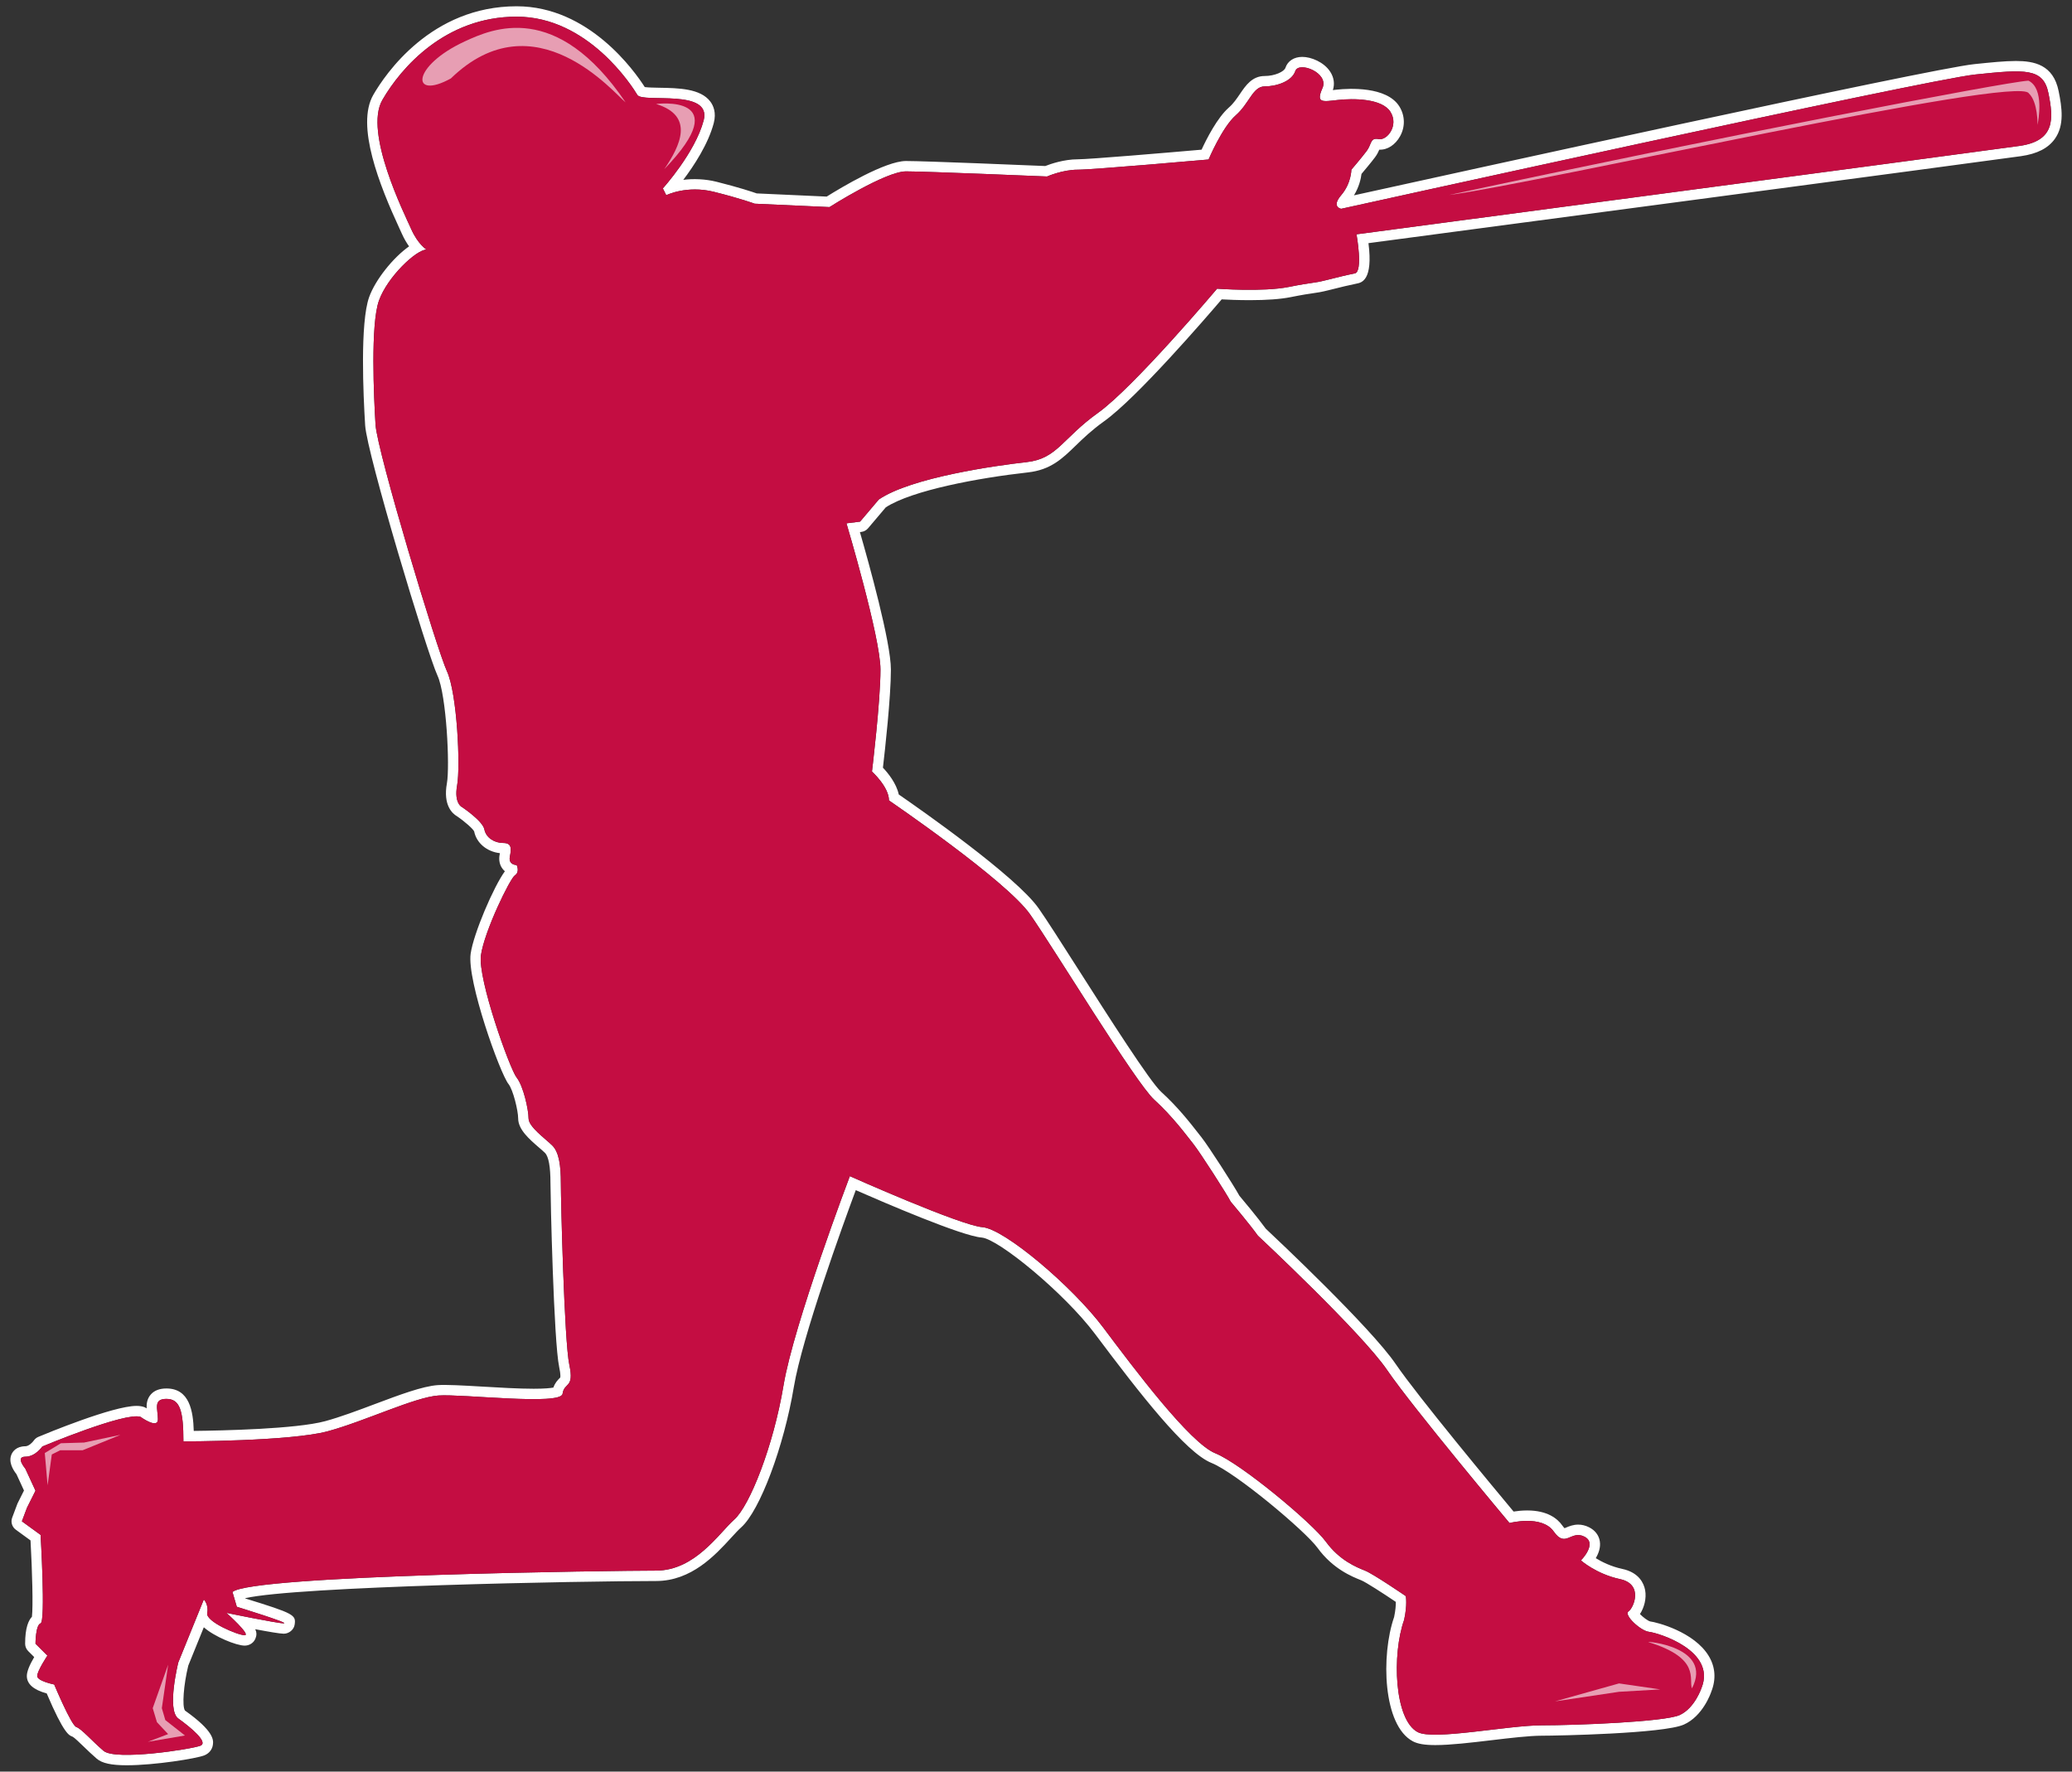 <?xml version="1.0" encoding="utf-8"?>
<!-- Generator: Adobe Illustrator 17.0.0, SVG Export Plug-In . SVG Version: 6.00 Build 0)  -->
<!DOCTYPE svg PUBLIC "-//W3C//DTD SVG 1.1//EN" "http://www.w3.org/Graphics/SVG/1.1/DTD/svg11.dtd">
<svg version="1.1" id="Layer_1" xmlns="http://www.w3.org/2000/svg" xmlns:xlink="http://www.w3.org/1999/xlink" x="0px" y="0px"
	 width="200px" height="171px" viewBox="0 1.25 200 171" style="enable-background:new 0 1.25 200 171;" xml:space="preserve">
<rect x="0" y="1.25" width="200" height="171" fill="#333333" stroke="none"/>
<path id="color2" style="fill:#FFFFFF;" d="M198.711,10.049c-0.513-2.565-2.377-2.912-4.133-2.912c-1.08,0-2.438,0.141-4.012,0.304
	c-4.388,0.454-50.824,10.668-59.875,12.663c0.501-0.814,0.671-1.606,0.728-2.069c0.324-0.383,0.938-1.115,1.304-1.604
	c0.204-0.271,0.326-0.53,0.414-0.736c0.79,0.039,1.551-0.474,2.006-1.295c0.508-0.917,0.481-1.993-0.072-2.88
	c-1.216-1.945-4.865-1.746-6.05-1.616l-0.261,0.03c-0.036,0.004-0.071,0.008-0.105,0.012c0.193-0.596,0.106-1.216-0.254-1.771
	c-0.604-0.931-1.841-1.434-2.696-1.434c-0.8,0-1.409,0.394-1.63,1.055c-0.12,0.365-1.021,0.79-1.999,0.79
	c-1.216,0-1.839,0.92-2.389,1.731c-0.309,0.455-0.628,0.925-1.064,1.307c-1.13,0.989-2.172,3.057-2.641,4.073
	c-3.441,0.301-10.851,0.929-11.957,0.929c-1.323,0-2.617,0.447-3.132,0.649c-1.661-0.069-11.602-0.484-13.443-0.484
	c-1.993,0-6.28,2.575-7.654,3.434l-6.754-0.307c-0.426-0.149-1.719-0.583-3.892-1.127c-1.077-0.269-2.27-0.307-3.196-0.181
	c1.028-1.362,2.409-3.459,2.941-5.48c0.264-1.006-0.036-1.687-0.334-2.081c-0.955-1.261-3.063-1.298-4.922-1.33
	c-0.473-0.008-1.092-0.019-1.404-0.065C61.277,8.149,56.85,1.856,49.87,1.856c-8.25,0-12.674,6.538-13.833,8.542
	c-1.717,2.968,0.616,8.785,2.52,12.902l0.221,0.482c0.225,0.505,0.47,0.918,0.708,1.249c-1.551,1.088-3.262,3.241-3.854,4.896
	c-0.888,2.486-0.566,9.486-0.385,12.38c0.172,2.738,5.959,21.936,6.982,24.154c0.87,1.884,1.203,8.776,0.909,10.394
	c-0.389,2.139,0.549,2.932,0.95,3.167c0.776,0.522,1.577,1.24,1.68,1.477c0.223,1.118,1.215,1.957,2.486,2.103
	c-0.007,0.039-0.015,0.082-0.024,0.129c-0.108,0.539,0.002,1.043,0.31,1.417c0.061,0.075,0.127,0.141,0.195,0.198
	c-1.104,1.516-3.029,6.028-3.305,7.958c-0.372,2.611,2.832,11.556,3.657,12.585c0.437,0.546,0.929,2.563,0.929,3.312
	c0,1.077,1.072,2.003,2.017,2.82c0.223,0.192,0.427,0.366,0.574,0.514c0.35,0.352,0.527,1.327,0.527,2.9
	c0,1.261,0.312,15.291,0.842,17.77c0.169,0.788,0.103,1.002,0.106,1.002c-0.026,0.037-0.059,0.065-0.09,0.097
	c-0.166,0.169-0.418,0.425-0.574,0.878c-0.263,0.052-0.811,0.115-1.899,0.115c-1.455,0-3.332-0.11-4.988-0.208
	c-1.805-0.106-3.461-0.198-4.279-0.142c-1.474,0.105-3.691,0.939-6.038,1.819c-1.644,0.619-3.344,1.258-4.821,1.66
	c-2.798,0.763-10.035,0.912-12.69,0.941c-0.055-1.906-0.403-4.096-2.636-4.096c-0.658,0-1.163,0.191-1.5,0.569
	c-0.369,0.413-0.43,0.899-0.412,1.354c-0.083-0.061-0.175-0.107-0.272-0.14c-0.204-0.067-0.435-0.101-0.707-0.101
	c-2.281,0-8.748,2.684-9.477,2.99c-0.176,0.073-0.333,0.204-0.442,0.36c-0.124,0.179-0.485,0.546-0.81,0.546
	c-0.882,0-1.221,0.53-1.326,0.758c-0.332,0.723,0.11,1.483,0.468,1.935l0.727,1.578l-0.604,1.207
	c-0.016,0.031-0.029,0.063-0.042,0.097l-0.493,1.314c-0.159,0.423-0.015,0.9,0.35,1.165l1.42,1.033
	c0.166,3.006,0.254,6.379,0.136,7.37c-0.325,0.341-0.657,1.053-0.657,2.6c0,0.267,0.106,0.522,0.295,0.712l0.581,0.579
	c-0.472,0.799-0.711,1.411-0.711,1.825c0,0.773,0.645,1.338,1.918,1.683c1.659,3.898,2.167,4.068,2.501,4.177
	c0.174,0.092,0.676,0.576,1.043,0.931c0.39,0.377,0.827,0.798,1.288,1.194c0.51,0.438,1.404,0.633,2.897,0.633
	c2.689,0,6.722-0.65,7.484-0.955c0.463-0.185,0.774-0.575,0.83-1.045c0.049-0.408,0.153-1.258-2.7-3.284
	c-0.287-0.421-0.133-2.475,0.322-4.335l1.501-3.7c1.01,0.905,3.141,1.77,3.941,1.77c0.473,0,0.884-0.273,1.045-0.698
	c0.099-0.259,0.149-0.509-0.025-0.886c1.234,0.234,2.392,0.435,2.753,0.435c0.497,0,0.977-0.379,1.051-0.87
	c0.143-0.946-0.037-1.072-4.766-2.533l-0.008-0.025c4.95-1.143,32.507-1.658,39.661-1.658c3.418,0,5.715-2.505,7.236-4.163
	c0.379-0.413,0.707-0.771,0.981-1.015c1.798-1.598,4.126-7.803,5.082-13.55c0.809-4.85,4.742-15.67,5.978-19
	c2.805,1.231,10.236,4.428,12.154,4.575c1.598,0.123,7.959,5.329,10.944,9.309c4.313,5.749,8.734,11.446,11.243,12.449
	c2.328,0.932,9.039,6.558,10.226,8.19c1.486,2.042,3.33,2.778,4.216,3.132c0.444,0.178,2.102,1.249,3.346,2.088
	c0.003,0.311-0.025,0.806-0.166,1.463c-1.282,3.691-1.089,10.457,1.809,11.994c0.475,0.251,1.145,0.364,2.171,0.364
	c1.468,0,3.484-0.24,5.436-0.472c1.79-0.213,3.642-0.433,4.844-0.433c1.48,0,11.741-0.2,13.703-1.072
	c1.831-0.813,2.597-3.002,2.658-3.193c0.469-1.185,0.386-2.364-0.242-3.414c-1.412-2.36-5.052-3.279-5.65-3.348
	c-0.224-0.049-0.706-0.409-0.999-0.714c0.399-0.608,0.653-1.503,0.497-2.324c-0.116-0.608-0.556-1.682-2.206-2.035
	c-1.086-0.232-1.973-0.679-2.556-1.037c0.274-0.463,0.487-1.041,0.39-1.637c-0.093-0.579-0.463-1.058-1.04-1.346
	c-0.341-0.17-0.692-0.256-1.045-0.256c-0.485,0-0.868,0.159-1.148,0.276c-0.055,0.023-0.124,0.052-0.171,0.071
	c-0.046-0.043-0.118-0.121-0.217-0.262c-0.464-0.662-1.43-1.452-3.389-1.452c-0.5,0-0.962,0.052-1.312,0.107
	c-1.777-2.13-9.25-11.116-11.375-14.233c-2.411-3.538-11.56-12.145-12.542-13.066c-0.77-1.061-2.209-2.779-2.548-3.181
	c-0.538-0.986-3.001-4.813-3.662-5.643l-0.337-0.428c-0.73-0.937-1.952-2.504-3.548-3.953c-1.089-0.991-5.066-7.225-7.971-11.778
	c-1.645-2.578-3.065-4.806-3.863-5.943c-2.159-3.084-11.47-9.591-13.501-10.99c-0.229-1.077-1.033-2.061-1.528-2.586
	c0.19-1.622,0.769-6.792,0.769-9.477c0-2.647-2.145-10.333-2.991-13.263l0.143-0.018c0.25-0.031,0.479-0.156,0.642-0.349
	l1.714-2.023c2.533-1.644,8.941-2.84,13.712-3.37c2.201-0.244,3.309-1.317,4.592-2.561c0.729-0.708,1.559-1.511,2.773-2.379
	c3.147-2.248,9.772-9.923,11.344-11.763c0.577,0.032,1.58,0.077,2.7,0.077c1.654,0,2.983-0.098,3.949-0.291
	c1.199-0.24,1.76-0.32,2.18-0.38c0.447-0.064,0.769-0.109,1.477-0.287c1.296-0.323,1.946-0.485,2.742-0.646
	c0.448-0.089,1.581-0.314,1.12-3.899c7.968-1.058,59.824-7.946,62.99-8.398c1.561-0.223,2.63-0.771,3.269-1.677
	C199.275,13.341,199.036,11.658,198.711,10.049z M194.938,15.334c-3.447,0.492-64.001,8.533-64.001,8.533s0.655,3.611-0.164,3.774
	c-0.82,0.164-1.477,0.328-2.79,0.656c-1.313,0.328-1.148,0.164-3.61,0.656c-2.461,0.491-6.893,0.164-6.893,0.164
	s-8.04,9.518-11.487,11.979c-3.446,2.462-3.938,4.431-6.892,4.759c-2.954,0.328-11.16,1.478-14.277,3.611l-1.805,2.133l-1.314,0.164
	c0,0,3.282,10.996,3.282,14.113c0,3.118-0.82,9.846-0.82,9.846s1.641,1.477,1.641,2.789c0,0,11.323,7.712,13.621,10.994
	c2.299,3.284,10.177,16.247,11.98,17.889c1.806,1.642,3.118,3.445,3.774,4.267c0.656,0.82,3.283,4.921,3.611,5.579
	c0,0,1.805,2.134,2.626,3.282c0,0,10.009,9.354,12.471,12.965c2.462,3.61,11.815,14.769,11.815,14.769s3.118-0.818,4.268,0.82
	c1.149,1.642,1.642-0.165,2.953,0.492c1.313,0.656-0.328,2.297-0.328,2.297s1.478,1.314,3.774,1.806
	c2.297,0.492,1.314,2.789,0.819,3.118c-0.491,0.328,1.156,1.875,1.971,1.969c0.956,0.111,6.5,1.824,5.086,5.395
	c0,0-0.655,1.989-2.132,2.646c-1.479,0.657-10.013,0.985-13.295,0.985c-3.283,0-10.438,1.474-11.979,0.656
	c-2.263-1.2-2.495-7.497-1.311-10.831c0.327-1.477,0.162-2.297,0.162-2.297s-3.118-2.134-3.938-2.461
	c-0.82-0.328-2.462-0.985-3.775-2.791c-1.313-1.805-8.206-7.548-10.667-8.532c-2.461-0.984-7.875-8.205-10.829-12.144
	c-2.955-3.939-9.519-9.518-11.653-9.683c-2.134-0.165-12.8-4.924-12.8-4.924s-5.415,14.277-6.4,20.186
	c-0.984,5.909-3.282,11.651-4.759,12.964c-1.477,1.314-3.774,4.924-7.549,4.924c-3.774,0-39.08,0.426-40.884,2.066l0.419,1.425
	c0,0,5.183,1.596,4.527,1.596c-0.656,0-5.532-1.01-5.532-1.01s2.413,2.159,1.758,2.159c-0.656,0-3.774-1.313-3.611-2.134
	c0.164-0.819-0.327-1.313-0.327-1.313l-2.463,6.071c0,0-1.148,4.596,0,5.416c1.149,0.821,2.954,2.299,2.134,2.626
	c-0.82,0.329-8.205,1.478-9.354,0.492c-1.148-0.984-2.133-2.134-2.625-2.297c-0.491-0.164-2.134-4.104-2.134-4.104
	s-1.641-0.327-1.641-0.82c0-0.491,0.984-1.969,0.984-1.969l-1.149-1.147c0,0,0-1.805,0.492-1.969c0.493-0.164,0-8.534,0-8.534
	l-1.805-1.313l0.493-1.314l0.82-1.639l-0.984-2.134c0,0-0.985-1.149,0-1.149c0.984,0,1.641-0.984,1.641-0.984
	s8.001-3.354,9.479-2.862c0,0,1.681,1.221,1.681,0.236c0-0.984-0.492-1.97,0.82-1.97s1.641,1.15,1.641,4.103
	c0,0,10.339,0,13.949-0.983c3.61-0.984,8.369-3.283,10.667-3.447c2.298-0.164,11.816,0.983,11.98-0.164
	c0.164-1.149,1.148-0.491,0.656-2.79c-0.492-2.297-0.82-15.918-0.82-17.56c0-1.641-0.165-2.952-0.82-3.609
	c-0.656-0.656-2.297-1.806-2.297-2.625c0-0.82-0.493-3.119-1.149-3.939c-0.656-0.819-3.774-9.519-3.447-11.815
	c0.328-2.298,2.791-7.386,3.283-7.713c0.493-0.329,0.164-0.984,0.164-0.984s-0.82,0-0.656-0.82c0.164-0.82,0.164-1.313-0.657-1.313
	c-0.821,0-1.641-0.492-1.805-1.313c-0.165-0.82-2.134-2.134-2.134-2.134s-0.82-0.328-0.492-2.133c0.328-1.806,0-8.861-0.986-10.995
	c-0.983-2.134-6.726-21.17-6.892-23.796c-0.164-2.625-0.492-9.682,0.329-11.98c0.821-2.298,3.61-4.923,4.594-4.923
	c0,0-0.82-0.493-1.476-1.969c-0.656-1.477-4.594-9.354-2.789-12.474c1.804-3.117,6.072-8.04,12.963-8.04S61.029,9.59,61.521,10.41
	c0.493,0.82,7.221-0.656,6.4,2.462c-0.82,3.118-3.939,6.563-3.939,6.563l0.328,0.656c0,0,1.97-0.984,4.595-0.328
	c2.625,0.656,3.938,1.148,3.938,1.148l7.221,0.328c0,0,5.416-3.447,7.384-3.447c1.969,0,13.621,0.493,13.621,0.493
	s1.478-0.656,2.954-0.656c1.476,0,12.635-0.985,12.635-0.985s1.313-3.118,2.626-4.267c1.313-1.148,1.641-2.789,2.79-2.789
	s2.626-0.492,2.953-1.478c0.328-0.984,3.282,0.165,2.625,1.642c-0.656,1.478,0,1.313,1.478,1.148
	c1.477-0.164,4.266-0.164,5.087,1.15c0.819,1.313-0.327,2.789-1.15,2.625c-0.82-0.164-0.656,0.492-1.149,1.148
	c-0.492,0.656-1.477,1.806-1.477,1.806s0,1.313-0.983,2.461c-0.984,1.149,0,1.313,0,1.313S185.912,8.933,190.67,8.44
	c4.759-0.492,6.564-0.656,7.056,1.805C198.223,12.708,198.385,14.842,194.938,15.334z"/>
<path id="color1" style="fill:#C40D42;" d="M194.938,15.334c-3.447,0.492-64.001,8.533-64.001,8.533s0.655,3.611-0.164,3.774
	c-0.82,0.164-1.477,0.328-2.79,0.656c-1.313,0.328-1.148,0.164-3.61,0.656c-2.461,0.491-6.893,0.164-6.893,0.164
	s-8.04,9.518-11.487,11.979c-3.446,2.462-3.938,4.431-6.892,4.759c-2.954,0.328-11.16,1.478-14.277,3.611l-1.805,2.133l-1.314,0.164
	c0,0,3.282,10.996,3.282,14.113c0,3.118-0.82,9.846-0.82,9.846s1.641,1.477,1.641,2.789c0,0,11.323,7.712,13.621,10.994
	c2.299,3.284,10.177,16.247,11.98,17.889c1.806,1.642,3.118,3.445,3.774,4.267c0.656,0.82,3.283,4.921,3.611,5.579
	c0,0,1.805,2.134,2.626,3.282c0,0,10.009,9.354,12.471,12.965c2.462,3.61,11.815,14.769,11.815,14.769s3.118-0.818,4.268,0.82
	c1.149,1.642,1.642-0.165,2.953,0.492c1.313,0.656-0.328,2.297-0.328,2.297s1.478,1.314,3.774,1.806
	c2.297,0.492,1.314,2.789,0.819,3.118c-0.491,0.328,1.156,1.875,1.971,1.969c0.956,0.111,6.5,1.824,5.086,5.395
	c0,0-0.655,1.989-2.132,2.646c-1.479,0.657-10.013,0.985-13.295,0.985c-3.283,0-10.438,1.474-11.979,0.656
	c-2.263-1.2-2.495-7.497-1.311-10.831c0.327-1.477,0.162-2.297,0.162-2.297s-3.118-2.134-3.938-2.461
	c-0.82-0.328-2.462-0.985-3.775-2.791c-1.313-1.805-8.206-7.548-10.667-8.532c-2.461-0.984-7.875-8.205-10.829-12.144
	c-2.955-3.939-9.519-9.518-11.653-9.683c-2.134-0.165-12.8-4.924-12.8-4.924s-5.415,14.277-6.4,20.186
	c-0.984,5.909-3.282,11.651-4.759,12.964c-1.477,1.314-3.774,4.924-7.549,4.924c-3.774,0-39.08,0.426-40.884,2.066l0.419,1.425
	c0,0,5.183,1.596,4.527,1.596c-0.656,0-5.532-1.01-5.532-1.01s2.413,2.159,1.758,2.159c-0.656,0-3.774-1.313-3.611-2.134
	c0.164-0.819-0.327-1.313-0.327-1.313l-2.463,6.071c0,0-1.148,4.596,0,5.416c1.149,0.821,2.954,2.299,2.134,2.626
	c-0.82,0.329-8.205,1.478-9.354,0.492c-1.148-0.984-2.133-2.134-2.625-2.297c-0.491-0.164-2.134-4.104-2.134-4.104
	s-1.641-0.327-1.641-0.82c0-0.491,0.984-1.969,0.984-1.969l-1.149-1.147c0,0,0-1.805,0.492-1.969c0.493-0.164,0-8.534,0-8.534
	l-1.805-1.313l0.493-1.314l0.82-1.639l-0.984-2.134c0,0-0.985-1.149,0-1.149c0.984,0,1.641-0.984,1.641-0.984
	s8.001-3.354,9.479-2.862c0,0,1.681,1.221,1.681,0.236c0-0.984-0.492-1.97,0.82-1.97s1.641,1.15,1.641,4.103
	c0,0,10.339,0,13.949-0.983c3.61-0.984,8.369-3.283,10.667-3.447c2.298-0.164,11.816,0.983,11.98-0.164
	c0.164-1.149,1.148-0.491,0.656-2.79c-0.492-2.297-0.82-15.918-0.82-17.56c0-1.641-0.165-2.952-0.82-3.609
	c-0.656-0.656-2.297-1.806-2.297-2.625c0-0.82-0.493-3.119-1.149-3.939c-0.656-0.819-3.774-9.519-3.447-11.815
	c0.328-2.298,2.791-7.386,3.283-7.713c0.493-0.329,0.164-0.984,0.164-0.984s-0.82,0-0.656-0.82c0.164-0.82,0.164-1.313-0.657-1.313
	c-0.821,0-1.641-0.492-1.805-1.313c-0.165-0.82-2.134-2.134-2.134-2.134s-0.82-0.328-0.492-2.133c0.328-1.806,0-8.861-0.986-10.995
	c-0.983-2.134-6.726-21.17-6.892-23.796c-0.164-2.625-0.492-9.682,0.329-11.98c0.821-2.298,3.61-4.923,4.594-4.923
	c0,0-0.82-0.493-1.476-1.969c-0.656-1.477-4.594-9.354-2.789-12.474c1.804-3.117,6.072-8.04,12.963-8.04S61.029,9.59,61.521,10.41
	c0.493,0.82,7.221-0.656,6.4,2.462c-0.82,3.118-3.939,6.563-3.939,6.563l0.328,0.656c0,0,1.97-0.984,4.595-0.328
	c2.625,0.656,3.938,1.148,3.938,1.148l7.221,0.328c0,0,5.416-3.447,7.384-3.447c1.969,0,13.621,0.493,13.621,0.493
	s1.478-0.656,2.954-0.656c1.476,0,12.635-0.985,12.635-0.985s1.313-3.118,2.626-4.267c1.313-1.148,1.641-2.789,2.79-2.789
	s2.626-0.492,2.953-1.478c0.328-0.984,3.282,0.165,2.625,1.642c-0.656,1.478,0,1.313,1.478,1.148
	c1.477-0.164,4.266-0.164,5.087,1.15c0.819,1.313-0.327,2.789-1.15,2.625c-0.82-0.164-0.656,0.492-1.149,1.148
	c-0.492,0.656-1.477,1.806-1.477,1.806s0,1.313-0.983,2.461c-0.984,1.149,0,1.313,0,1.313S185.912,8.933,190.67,8.44
	c4.759-0.492,6.564-0.656,7.056,1.805C198.223,12.708,198.385,14.842,194.938,15.334z"/>
<path id="highlight" style="opacity:0.6;fill:#FFFFFF;" d="M60.386,11.13c-1.034-0.797-8.751-10.185-16.867-2.308
	c-3.898,2.147-3.818-1.193,1.353-3.58C47.521,4.019,53.703,1.265,60.386,11.13z M63.329,11.287c3.768,1.152,2.308,4.059,0.796,6.286
	C71.174,10.269,63.329,11.287,63.329,11.287z M195.796,9.037c-2.262,0.125-30.215,5.507-55.928,11.035
	c8.375-1.089,55.041-11.655,55.962-9.812c0.89,0.813,0.846,3.049,0.846,3.049C196.738,12.932,197.366,9.791,195.796,9.037z
	 M159.122,159.755c5.074,1.556,3.856,3.586,4.194,4.465C165.413,160.161,158.713,159.63,159.122,159.755z M5.879,140.557
	l-1.556,0.947l0.271,3.111L5,141.64l0.812-0.406h2.165l3.653-1.488l-3.518,0.744L5.879,140.557z M15.621,166.128l0.609-4.194
	l-1.488,4.194l0.406,1.353l1.082,1.15l-1.962,0.744l3.585-0.608l-1.895-1.488L15.621,166.128z M150.096,165.473l6.181-0.925
	l3.985-0.23l-3.985-0.578L150.096,165.473z"/>
</svg>
